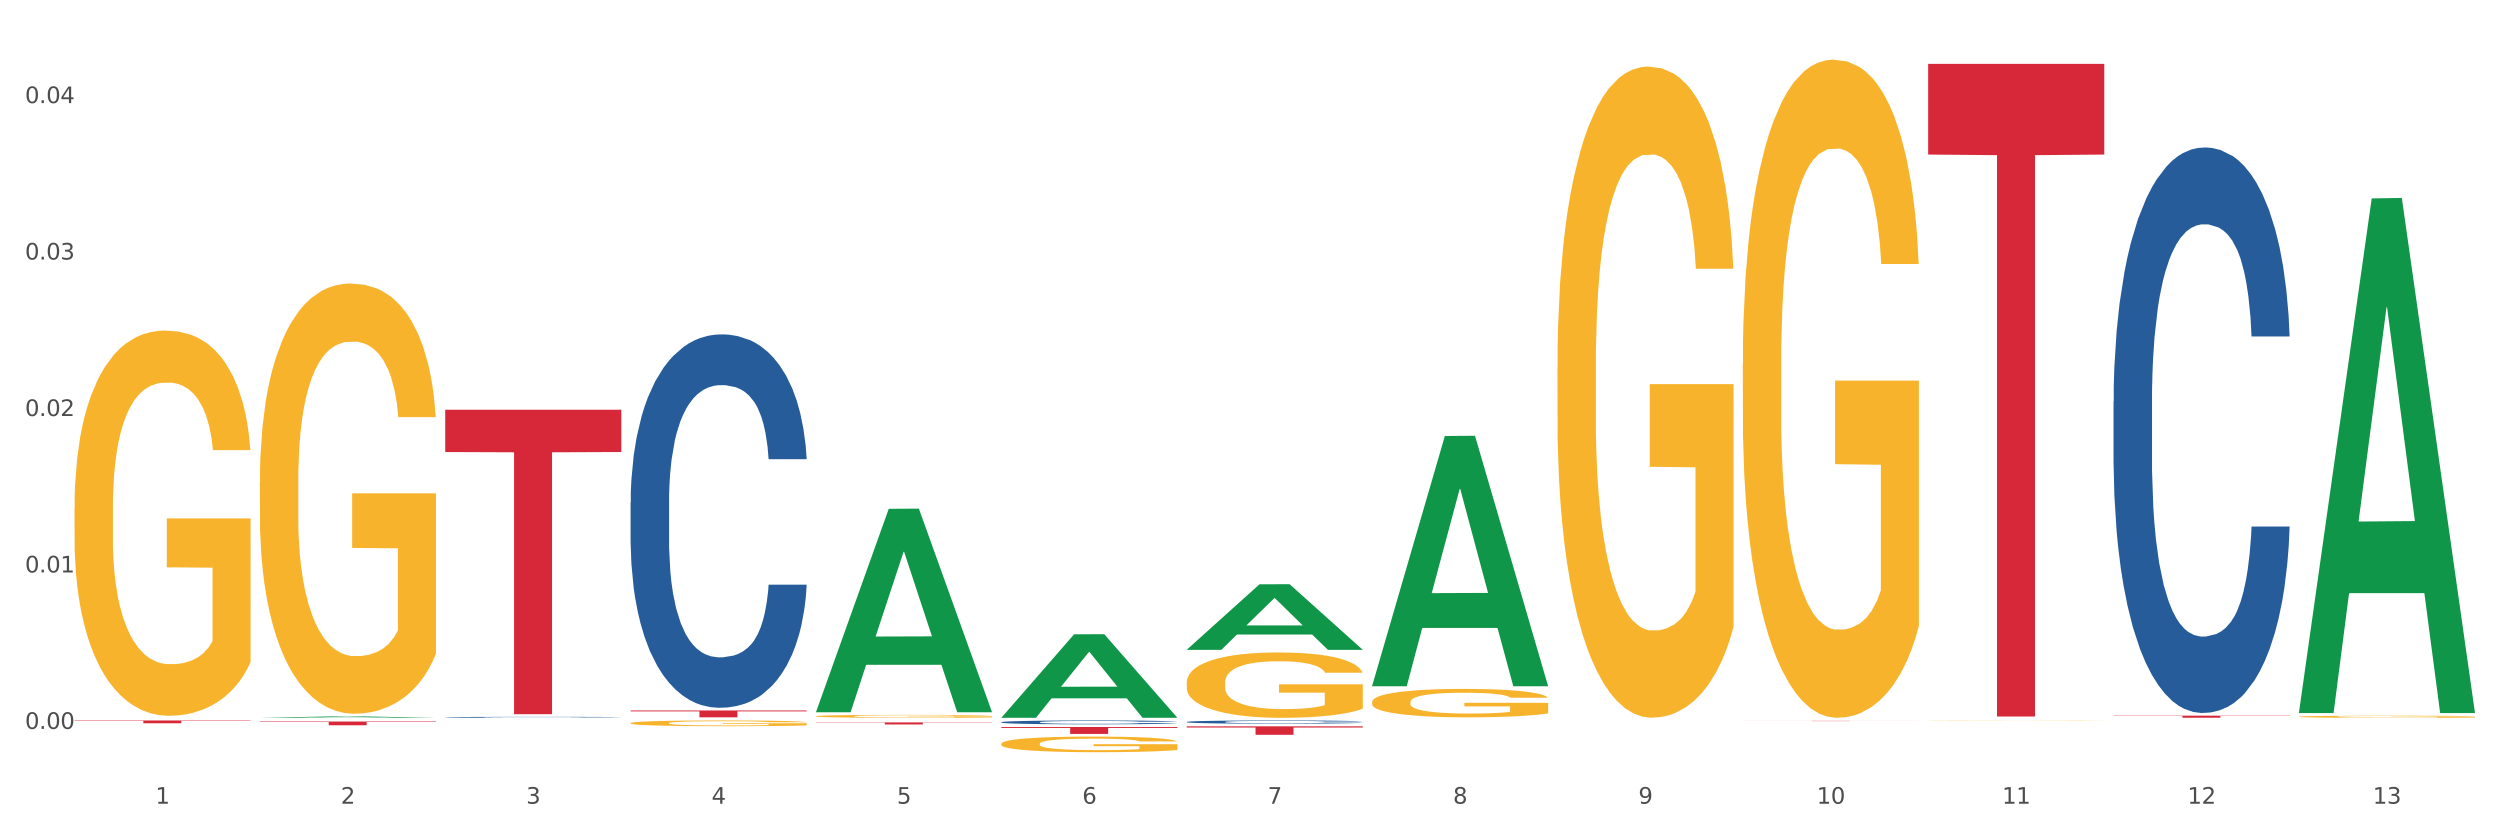 <?xml version="1.0" encoding="utf-8" standalone="no"?>
<!DOCTYPE svg PUBLIC "-//W3C//DTD SVG 1.1//EN"
  "http://www.w3.org/Graphics/SVG/1.1/DTD/svg11.dtd">
<svg xmlns:xlink="http://www.w3.org/1999/xlink" width="1080pt" height="360pt" viewBox="0 0 1080 360" xmlns="http://www.w3.org/2000/svg" version="1.1">
 <rect x="0" y="0" width="1080" height="360" fill="#333333" stroke="none"/>
 <defs>
  <style type="text/css">*{stroke-linejoin: round; stroke-linecap: butt}</style>
 </defs>
 <g id="figure_1">
  <g id="patch_1">
   <path d="M 0 360 
L 1080 360 
L 1080 0 
L 0 0 
z
" style="fill: #ffffff; stroke: #ffffff; stroke-linejoin: miter"/>
  </g>
  <g id="axes_1">
   <g id="matplotlib.axis_1">
    <g id="xtick_1">
     <g id="text_1">
      <!-- 1 -->
      <g style="fill: #4d4d4d" transform="translate(67.159 347.204) scale(0.096 -0.096)">
       <defs>
        <path id="DejaVuSans-31" d="M 794 531 
L 1825 531 
L 1825 4091 
L 703 3866 
L 703 4441 
L 1819 4666 
L 2450 4666 
L 2450 531 
L 3481 531 
L 3481 0 
L 794 0 
L 794 531 
z
" transform="scale(0.016)"/>
       </defs>
       <use xlink:href="#DejaVuSans-31"/>
      </g>
     </g>
    </g>
    <g id="xtick_2">
     <g id="text_2">
      <!-- 2 -->
      <g style="fill: #4d4d4d" transform="translate(147.238 347.204) scale(0.096 -0.096)">
       <defs>
        <path id="DejaVuSans-32" d="M 1228 531 
L 3431 531 
L 3431 0 
L 469 0 
L 469 531 
Q 828 903 1448 1529 
Q 2069 2156 2228 2338 
Q 2531 2678 2651 2914 
Q 2772 3150 2772 3378 
Q 2772 3750 2511 3984 
Q 2250 4219 1831 4219 
Q 1534 4219 1204 4116 
Q 875 4013 500 3803 
L 500 4441 
Q 881 4594 1212 4672 
Q 1544 4750 1819 4750 
Q 2544 4750 2975 4387 
Q 3406 4025 3406 3419 
Q 3406 3131 3298 2873 
Q 3191 2616 2906 2266 
Q 2828 2175 2409 1742 
Q 1991 1309 1228 531 
z
" transform="scale(0.016)"/>
       </defs>
       <use xlink:href="#DejaVuSans-32"/>
      </g>
     </g>
    </g>
    <g id="xtick_3">
     <g id="text_3">
      <!-- 3 -->
      <g style="fill: #4d4d4d" transform="translate(227.317 347.204) scale(0.096 -0.096)">
       <defs>
        <path id="DejaVuSans-33" d="M 2597 2516 
Q 3050 2419 3304 2112 
Q 3559 1806 3559 1356 
Q 3559 666 3084 287 
Q 2609 -91 1734 -91 
Q 1441 -91 1130 -33 
Q 819 25 488 141 
L 488 750 
Q 750 597 1062 519 
Q 1375 441 1716 441 
Q 2309 441 2620 675 
Q 2931 909 2931 1356 
Q 2931 1769 2642 2001 
Q 2353 2234 1838 2234 
L 1294 2234 
L 1294 2753 
L 1863 2753 
Q 2328 2753 2575 2939 
Q 2822 3125 2822 3475 
Q 2822 3834 2567 4026 
Q 2313 4219 1838 4219 
Q 1578 4219 1281 4162 
Q 984 4106 628 3988 
L 628 4550 
Q 988 4650 1302 4700 
Q 1616 4750 1894 4750 
Q 2613 4750 3031 4423 
Q 3450 4097 3450 3541 
Q 3450 3153 3228 2886 
Q 3006 2619 2597 2516 
z
" transform="scale(0.016)"/>
       </defs>
       <use xlink:href="#DejaVuSans-33"/>
      </g>
     </g>
    </g>
    <g id="xtick_4">
     <g id="text_4">
      <!-- 4 -->
      <g style="fill: #4d4d4d" transform="translate(307.396 347.204) scale(0.096 -0.096)">
       <defs>
        <path id="DejaVuSans-34" d="M 2419 4116 
L 825 1625 
L 2419 1625 
L 2419 4116 
z
M 2253 4666 
L 3047 4666 
L 3047 1625 
L 3713 1625 
L 3713 1100 
L 3047 1100 
L 3047 0 
L 2419 0 
L 2419 1100 
L 313 1100 
L 313 1709 
L 2253 4666 
z
" transform="scale(0.016)"/>
       </defs>
       <use xlink:href="#DejaVuSans-34"/>
      </g>
     </g>
    </g>
    <g id="xtick_5">
     <g id="text_5">
      <!-- 5 -->
      <g style="fill: #4d4d4d" transform="translate(387.475 347.204) scale(0.096 -0.096)">
       <defs>
        <path id="DejaVuSans-35" d="M 691 4666 
L 3169 4666 
L 3169 4134 
L 1269 4134 
L 1269 2991 
Q 1406 3038 1543 3061 
Q 1681 3084 1819 3084 
Q 2600 3084 3056 2656 
Q 3513 2228 3513 1497 
Q 3513 744 3044 326 
Q 2575 -91 1722 -91 
Q 1428 -91 1123 -41 
Q 819 9 494 109 
L 494 744 
Q 775 591 1075 516 
Q 1375 441 1709 441 
Q 2250 441 2565 725 
Q 2881 1009 2881 1497 
Q 2881 1984 2565 2268 
Q 2250 2553 1709 2553 
Q 1456 2553 1204 2497 
Q 953 2441 691 2322 
L 691 4666 
z
" transform="scale(0.016)"/>
       </defs>
       <use xlink:href="#DejaVuSans-35"/>
      </g>
     </g>
    </g>
    <g id="xtick_6">
     <g id="text_6">
      <!-- 6 -->
      <g style="fill: #4d4d4d" transform="translate(467.554 347.204) scale(0.096 -0.096)">
       <defs>
        <path id="DejaVuSans-36" d="M 2113 2584 
Q 1688 2584 1439 2293 
Q 1191 2003 1191 1497 
Q 1191 994 1439 701 
Q 1688 409 2113 409 
Q 2538 409 2786 701 
Q 3034 994 3034 1497 
Q 3034 2003 2786 2293 
Q 2538 2584 2113 2584 
z
M 3366 4563 
L 3366 3988 
Q 3128 4100 2886 4159 
Q 2644 4219 2406 4219 
Q 1781 4219 1451 3797 
Q 1122 3375 1075 2522 
Q 1259 2794 1537 2939 
Q 1816 3084 2150 3084 
Q 2853 3084 3261 2657 
Q 3669 2231 3669 1497 
Q 3669 778 3244 343 
Q 2819 -91 2113 -91 
Q 1303 -91 875 529 
Q 447 1150 447 2328 
Q 447 3434 972 4092 
Q 1497 4750 2381 4750 
Q 2619 4750 2861 4703 
Q 3103 4656 3366 4563 
z
" transform="scale(0.016)"/>
       </defs>
       <use xlink:href="#DejaVuSans-36"/>
      </g>
     </g>
    </g>
    <g id="xtick_7">
     <g id="text_7">
      <!-- 7 -->
      <g style="fill: #4d4d4d" transform="translate(547.634 347.204) scale(0.096 -0.096)">
       <defs>
        <path id="DejaVuSans-37" d="M 525 4666 
L 3525 4666 
L 3525 4397 
L 1831 0 
L 1172 0 
L 2766 4134 
L 525 4134 
L 525 4666 
z
" transform="scale(0.016)"/>
       </defs>
       <use xlink:href="#DejaVuSans-37"/>
      </g>
     </g>
    </g>
    <g id="xtick_8">
     <g id="text_8">
      <!-- 8 -->
      <g style="fill: #4d4d4d" transform="translate(627.713 347.204) scale(0.096 -0.096)">
       <defs>
        <path id="DejaVuSans-38" d="M 2034 2216 
Q 1584 2216 1326 1975 
Q 1069 1734 1069 1313 
Q 1069 891 1326 650 
Q 1584 409 2034 409 
Q 2484 409 2743 651 
Q 3003 894 3003 1313 
Q 3003 1734 2745 1975 
Q 2488 2216 2034 2216 
z
M 1403 2484 
Q 997 2584 770 2862 
Q 544 3141 544 3541 
Q 544 4100 942 4425 
Q 1341 4750 2034 4750 
Q 2731 4750 3128 4425 
Q 3525 4100 3525 3541 
Q 3525 3141 3298 2862 
Q 3072 2584 2669 2484 
Q 3125 2378 3379 2068 
Q 3634 1759 3634 1313 
Q 3634 634 3220 271 
Q 2806 -91 2034 -91 
Q 1263 -91 848 271 
Q 434 634 434 1313 
Q 434 1759 690 2068 
Q 947 2378 1403 2484 
z
M 1172 3481 
Q 1172 3119 1398 2916 
Q 1625 2713 2034 2713 
Q 2441 2713 2670 2916 
Q 2900 3119 2900 3481 
Q 2900 3844 2670 4047 
Q 2441 4250 2034 4250 
Q 1625 4250 1398 4047 
Q 1172 3844 1172 3481 
z
" transform="scale(0.016)"/>
       </defs>
       <use xlink:href="#DejaVuSans-38"/>
      </g>
     </g>
    </g>
    <g id="xtick_9">
     <g id="text_9">
      <!-- 9 -->
      <g style="fill: #4d4d4d" transform="translate(707.792 347.204) scale(0.096 -0.096)">
       <defs>
        <path id="DejaVuSans-39" d="M 703 97 
L 703 672 
Q 941 559 1184 500 
Q 1428 441 1663 441 
Q 2288 441 2617 861 
Q 2947 1281 2994 2138 
Q 2813 1869 2534 1725 
Q 2256 1581 1919 1581 
Q 1219 1581 811 2004 
Q 403 2428 403 3163 
Q 403 3881 828 4315 
Q 1253 4750 1959 4750 
Q 2769 4750 3195 4129 
Q 3622 3509 3622 2328 
Q 3622 1225 3098 567 
Q 2575 -91 1691 -91 
Q 1453 -91 1209 -44 
Q 966 3 703 97 
z
M 1959 2075 
Q 2384 2075 2632 2365 
Q 2881 2656 2881 3163 
Q 2881 3666 2632 3958 
Q 2384 4250 1959 4250 
Q 1534 4250 1286 3958 
Q 1038 3666 1038 3163 
Q 1038 2656 1286 2365 
Q 1534 2075 1959 2075 
z
" transform="scale(0.016)"/>
       </defs>
       <use xlink:href="#DejaVuSans-39"/>
      </g>
     </g>
    </g>
    <g id="xtick_10">
     <g id="text_10">
      <!-- 10 -->
      <g style="fill: #4d4d4d" transform="translate(784.817 347.204) scale(0.096 -0.096)">
       <defs>
        <path id="DejaVuSans-30" d="M 2034 4250 
Q 1547 4250 1301 3770 
Q 1056 3291 1056 2328 
Q 1056 1369 1301 889 
Q 1547 409 2034 409 
Q 2525 409 2770 889 
Q 3016 1369 3016 2328 
Q 3016 3291 2770 3770 
Q 2525 4250 2034 4250 
z
M 2034 4750 
Q 2819 4750 3233 4129 
Q 3647 3509 3647 2328 
Q 3647 1150 3233 529 
Q 2819 -91 2034 -91 
Q 1250 -91 836 529 
Q 422 1150 422 2328 
Q 422 3509 836 4129 
Q 1250 4750 2034 4750 
z
" transform="scale(0.016)"/>
       </defs>
       <use xlink:href="#DejaVuSans-31"/>
       <use xlink:href="#DejaVuSans-30" transform="translate(63.623 0)"/>
      </g>
     </g>
    </g>
    <g id="xtick_11">
     <g id="text_11">
      <!-- 11 -->
      <g style="fill: #4d4d4d" transform="translate(864.896 347.204) scale(0.096 -0.096)">
       <use xlink:href="#DejaVuSans-31"/>
       <use xlink:href="#DejaVuSans-31" transform="translate(63.623 0)"/>
      </g>
     </g>
    </g>
    <g id="xtick_12">
     <g id="text_12">
      <!-- 12 -->
      <g style="fill: #4d4d4d" transform="translate(944.975 347.204) scale(0.096 -0.096)">
       <use xlink:href="#DejaVuSans-31"/>
       <use xlink:href="#DejaVuSans-32" transform="translate(63.623 0)"/>
      </g>
     </g>
    </g>
    <g id="xtick_13">
     <g id="text_13">
      <!-- 13 -->
      <g style="fill: #4d4d4d" transform="translate(1025.054 347.204) scale(0.096 -0.096)">
       <use xlink:href="#DejaVuSans-31"/>
       <use xlink:href="#DejaVuSans-33" transform="translate(63.623 0)"/>
      </g>
     </g>
    </g>
    <g id="xtick_14"/>
    <g id="xtick_15"/>
    <g id="xtick_16"/>
    <g id="xtick_17"/>
    <g id="xtick_18"/>
    <g id="xtick_19"/>
    <g id="xtick_20"/>
    <g id="xtick_21"/>
    <g id="xtick_22"/>
    <g id="xtick_23"/>
    <g id="xtick_24"/>
    <g id="xtick_25"/>
   </g>
   <g id="matplotlib.axis_2">
    <g id="ytick_1">
     <g id="text_14">
      <!-- 0.00 -->
      <g style="fill: #4d4d4d" transform="translate(10.8 314.887) scale(0.096 -0.096)">
       <defs>
        <path id="DejaVuSans-2e" d="M 684 794 
L 1344 794 
L 1344 0 
L 684 0 
L 684 794 
z
" transform="scale(0.016)"/>
       </defs>
       <use xlink:href="#DejaVuSans-30"/>
       <use xlink:href="#DejaVuSans-2e" transform="translate(63.623 0)"/>
       <use xlink:href="#DejaVuSans-30" transform="translate(95.41 0)"/>
       <use xlink:href="#DejaVuSans-30" transform="translate(159.033 0)"/>
      </g>
     </g>
    </g>
    <g id="ytick_2">
     <g id="text_15">
      <!-- 0.01 -->
      <g style="fill: #4d4d4d" transform="translate(10.8 247.3) scale(0.096 -0.096)">
       <use xlink:href="#DejaVuSans-30"/>
       <use xlink:href="#DejaVuSans-2e" transform="translate(63.623 0)"/>
       <use xlink:href="#DejaVuSans-30" transform="translate(95.41 0)"/>
       <use xlink:href="#DejaVuSans-31" transform="translate(159.033 0)"/>
      </g>
     </g>
    </g>
    <g id="ytick_3">
     <g id="text_16">
      <!-- 0.02 -->
      <g style="fill: #4d4d4d" transform="translate(10.8 179.714) scale(0.096 -0.096)">
       <use xlink:href="#DejaVuSans-30"/>
       <use xlink:href="#DejaVuSans-2e" transform="translate(63.623 0)"/>
       <use xlink:href="#DejaVuSans-30" transform="translate(95.41 0)"/>
       <use xlink:href="#DejaVuSans-32" transform="translate(159.033 0)"/>
      </g>
     </g>
    </g>
    <g id="ytick_4">
     <g id="text_17">
      <!-- 0.03 -->
      <g style="fill: #4d4d4d" transform="translate(10.8 112.127) scale(0.096 -0.096)">
       <use xlink:href="#DejaVuSans-30"/>
       <use xlink:href="#DejaVuSans-2e" transform="translate(63.623 0)"/>
       <use xlink:href="#DejaVuSans-30" transform="translate(95.41 0)"/>
       <use xlink:href="#DejaVuSans-33" transform="translate(159.033 0)"/>
      </g>
     </g>
    </g>
    <g id="ytick_5">
     <g id="text_18">
      <!-- 0.04 -->
      <g style="fill: #4d4d4d" transform="translate(10.8 44.54) scale(0.096 -0.096)">
       <use xlink:href="#DejaVuSans-30"/>
       <use xlink:href="#DejaVuSans-2e" transform="translate(63.623 0)"/>
       <use xlink:href="#DejaVuSans-30" transform="translate(95.41 0)"/>
       <use xlink:href="#DejaVuSans-34" transform="translate(159.033 0)"/>
      </g>
     </g>
    </g>
    <g id="ytick_6"/>
    <g id="ytick_7"/>
    <g id="ytick_8"/>
    <g id="ytick_9"/>
   </g>
   <g id="PolyCollection_1">
    <path d="M 112.254 310.097 
L 112.333 310.097 
L 143.704 309.478 
L 156.723 309.478 
L 188.329 310.098 
L 173.271 310.098 
L 166.448 309.954 
L 134.057 309.954 
L 133.822 309.956 
L 127.234 310.098 
L 112.254 310.098 
L 112.254 310.097 
L 138.135 309.868 
L 162.37 309.867 
L 150.37 309.61 
L 150.213 309.609 
L 150.056 309.611 
L 138.057 309.867 
L 138.135 309.868 
L 112.254 310.097 
z
" clip-path="url(#p70e878d180)" style="fill: #109648"/>
    <path d="M 432.571 311.99 
L 432.661 311.988 
L 432.661 311.946 
L 432.93 311.888 
L 433.92 311.781 
L 435.179 311.7 
L 437.337 311.606 
L 438.506 311.566 
L 440.034 311.522 
L 443.182 311.45 
L 446.779 311.39 
L 449.297 311.356 
L 451.185 311.335 
L 455.411 311.297 
L 457.839 311.28 
L 460.357 311.266 
L 462.515 311.257 
L 466.112 311.246 
L 468.99 311.242 
L 472.317 311.24 
L 475.105 311.242 
L 478.791 311.248 
L 484.187 311.266 
L 486.255 311.277 
L 489.043 311.295 
L 491.92 311.319 
L 494.258 311.344 
L 496.956 311.379 
L 499.744 311.425 
L 502.441 311.482 
L 504.33 311.536 
L 505.858 311.592 
L 507.207 311.661 
L 508.196 311.735 
L 508.646 311.798 
L 492.19 311.798 
L 491.74 311.742 
L 490.841 311.681 
L 489.942 311.639 
L 488.953 311.606 
L 487.424 311.568 
L 486.075 311.543 
L 483.827 311.514 
L 481.759 311.496 
L 480.05 311.486 
L 477.982 311.476 
L 473.576 311.467 
L 470.429 311.467 
L 468.45 311.47 
L 466.022 311.478 
L 463.954 311.489 
L 461.526 311.507 
L 459.638 311.527 
L 457.749 311.553 
L 456.67 311.571 
L 455.052 311.604 
L 453.973 311.632 
L 452.534 311.679 
L 451.724 311.713 
L 450.286 311.799 
L 449.656 311.863 
L 449.386 311.908 
L 449.207 311.956 
L 449.207 312.194 
L 449.746 312.301 
L 450.196 312.347 
L 450.915 312.398 
L 452.264 312.465 
L 454.242 312.531 
L 456.311 312.578 
L 458.019 312.607 
L 459.638 312.628 
L 461.256 312.645 
L 463.235 312.66 
L 464.853 312.67 
L 467.281 312.679 
L 470.159 312.683 
L 472.407 312.683 
L 476.993 312.676 
L 479.061 312.668 
L 481.039 312.657 
L 483.198 312.641 
L 484.906 312.622 
L 485.895 312.609 
L 487.514 312.58 
L 488.773 312.549 
L 489.852 312.514 
L 490.571 312.484 
L 491.381 312.438 
L 492.01 312.386 
L 492.19 312.359 
L 508.646 312.359 
L 508.286 312.414 
L 507.657 312.467 
L 506.398 312.539 
L 505.409 312.58 
L 503.88 312.63 
L 502.261 312.673 
L 500.013 312.72 
L 497.945 312.755 
L 495.787 312.785 
L 493.449 312.813 
L 489.222 312.851 
L 487.694 312.862 
L 484.457 312.88 
L 481.939 312.891 
L 478.252 312.901 
L 474.475 312.907 
L 470.518 312.909 
L 467.011 312.906 
L 463.145 312.897 
L 460.717 312.887 
L 458.019 312.874 
L 454.872 312.852 
L 451.904 312.827 
L 449.117 312.796 
L 446.509 312.761 
L 444.081 312.721 
L 440.934 312.656 
L 438.596 312.592 
L 436.887 312.532 
L 435.718 312.482 
L 434.549 312.418 
L 433.92 312.374 
L 432.93 312.267 
L 432.571 312.168 
L 432.571 311.99 
z
" clip-path="url(#p70e878d180)" style="fill: #255c99"/>
    <path d="M 512.65 311.868 
L 512.74 311.867 
L 512.74 311.831 
L 513.01 311.783 
L 513.999 311.693 
L 515.258 311.626 
L 517.416 311.547 
L 518.585 311.513 
L 520.114 311.476 
L 523.261 311.416 
L 526.858 311.365 
L 529.376 311.337 
L 531.264 311.319 
L 535.49 311.287 
L 537.918 311.273 
L 540.436 311.262 
L 542.594 311.254 
L 546.191 311.245 
L 549.069 311.241 
L 552.396 311.24 
L 555.184 311.241 
L 558.871 311.247 
L 564.266 311.262 
L 566.334 311.271 
L 569.122 311.286 
L 571.999 311.307 
L 574.337 311.327 
L 577.035 311.356 
L 579.823 311.395 
L 582.52 311.443 
L 584.409 311.488 
L 585.937 311.535 
L 587.286 311.593 
L 588.275 311.655 
L 588.725 311.707 
L 572.269 311.707 
L 571.819 311.66 
L 570.92 311.609 
L 570.021 311.575 
L 569.032 311.547 
L 567.503 311.515 
L 566.154 311.494 
L 563.906 311.47 
L 561.838 311.455 
L 560.129 311.446 
L 558.061 311.438 
L 553.655 311.43 
L 550.508 311.43 
L 548.529 311.433 
L 546.101 311.439 
L 544.033 311.448 
L 541.605 311.464 
L 539.717 311.48 
L 537.828 311.502 
L 536.749 311.517 
L 535.131 311.545 
L 534.052 311.568 
L 532.613 311.608 
L 531.804 311.636 
L 530.365 311.709 
L 529.735 311.762 
L 529.466 311.799 
L 529.286 311.84 
L 529.286 312.039 
L 529.825 312.129 
L 530.275 312.167 
L 530.994 312.21 
L 532.343 312.267 
L 534.321 312.322 
L 536.39 312.361 
L 538.098 312.385 
L 539.717 312.403 
L 541.335 312.417 
L 543.314 312.43 
L 544.932 312.438 
L 547.36 312.445 
L 550.238 312.449 
L 552.486 312.449 
L 557.072 312.443 
L 559.14 312.436 
L 561.119 312.428 
L 563.277 312.413 
L 564.985 312.398 
L 565.974 312.387 
L 567.593 312.362 
L 568.852 312.337 
L 569.931 312.308 
L 570.65 312.282 
L 571.46 312.244 
L 572.089 312.2 
L 572.269 312.177 
L 588.725 312.177 
L 588.365 312.223 
L 587.736 312.268 
L 586.477 312.328 
L 585.488 312.362 
L 583.959 312.405 
L 582.341 312.44 
L 580.092 312.48 
L 578.024 312.509 
L 575.866 312.535 
L 573.528 312.558 
L 569.302 312.59 
L 567.773 312.599 
L 564.536 312.614 
L 562.018 312.623 
L 558.331 312.632 
L 554.554 312.637 
L 550.598 312.638 
L 547.091 312.636 
L 543.224 312.628 
L 540.796 312.62 
L 538.098 312.609 
L 534.951 312.591 
L 531.983 312.569 
L 529.196 312.544 
L 526.588 312.514 
L 524.16 312.481 
L 521.013 312.426 
L 518.675 312.373 
L 516.966 312.323 
L 515.797 312.281 
L 514.628 312.227 
L 513.999 312.19 
L 513.01 312.101 
L 512.65 312.018 
L 512.65 311.868 
z
" clip-path="url(#p70e878d180)" style="fill: #255c99"/>
    <path d="M 913.046 173.474 
L 913.136 173.251 
L 913.136 167.004 
L 913.405 158.525 
L 914.395 142.906 
L 915.653 131.081 
L 917.812 117.247 
L 918.981 111.446 
L 920.509 104.975 
L 923.657 94.488 
L 927.254 85.563 
L 929.771 80.655 
L 931.66 77.531 
L 935.886 71.953 
L 938.314 69.498 
L 940.832 67.49 
L 942.99 66.152 
L 946.587 64.59 
L 949.465 63.92 
L 952.792 63.697 
L 955.579 63.92 
L 959.266 64.813 
L 964.662 67.49 
L 966.73 69.052 
L 969.518 71.73 
L 972.395 75.3 
L 974.733 78.87 
L 977.431 84.001 
L 980.218 90.695 
L 982.916 99.174 
L 984.805 106.983 
L 986.333 115.239 
L 987.682 125.28 
L 988.671 136.213 
L 989.121 145.361 
L 972.665 145.361 
L 972.215 137.105 
L 971.316 128.18 
L 970.417 122.156 
L 969.428 117.247 
L 967.899 111.669 
L 966.55 108.099 
L 964.302 103.86 
L 962.234 101.182 
L 960.525 99.62 
L 958.457 98.281 
L 954.051 96.943 
L 950.903 96.943 
L 948.925 97.389 
L 946.497 98.505 
L 944.429 100.066 
L 942.001 102.744 
L 940.113 105.645 
L 938.224 109.438 
L 937.145 112.115 
L 935.527 117.024 
L 934.447 121.04 
L 933.009 127.957 
L 932.199 132.866 
L 930.761 145.584 
L 930.131 154.955 
L 929.861 161.426 
L 929.681 168.566 
L 929.681 203.373 
L 930.221 218.992 
L 930.671 225.686 
L 931.39 233.272 
L 932.739 243.089 
L 934.717 252.684 
L 936.785 259.601 
L 938.494 263.84 
L 940.113 266.964 
L 941.731 269.418 
L 943.71 271.649 
L 945.328 272.988 
L 947.756 274.327 
L 950.634 274.996 
L 952.882 274.996 
L 957.468 273.881 
L 959.536 272.765 
L 961.514 271.203 
L 963.673 268.749 
L 965.381 266.071 
L 966.37 264.063 
L 967.989 259.824 
L 969.248 255.361 
L 970.327 250.229 
L 971.046 245.767 
L 971.856 239.073 
L 972.485 231.487 
L 972.665 227.471 
L 989.121 227.471 
L 988.761 235.503 
L 988.132 243.312 
L 986.873 253.799 
L 985.884 259.824 
L 984.355 267.187 
L 982.736 273.434 
L 980.488 280.351 
L 978.42 285.483 
L 976.262 289.946 
L 973.924 293.962 
L 969.697 299.54 
L 968.169 301.102 
L 964.931 303.779 
L 962.414 305.341 
L 958.727 306.903 
L 954.95 307.795 
L 950.993 308.019 
L 947.486 307.572 
L 943.62 306.234 
L 941.192 304.895 
L 938.494 302.887 
L 935.347 299.763 
L 932.379 295.97 
L 929.592 291.507 
L 926.984 286.376 
L 924.556 280.574 
L 921.409 270.98 
L 919.071 261.609 
L 917.362 252.907 
L 916.193 245.544 
L 915.024 236.172 
L 914.395 229.702 
L 913.405 214.083 
L 913.046 199.58 
L 913.046 173.474 
z
" clip-path="url(#p70e878d180)" style="fill: #255c99"/>
    <path d="M 112.254 208.364 
L 112.344 208.194 
L 112.344 202.083 
L 112.524 196.822 
L 113.422 184.092 
L 114.769 173.568 
L 115.757 167.967 
L 116.745 163.385 
L 117.913 158.802 
L 119.35 154.049 
L 121.954 147.09 
L 123.571 143.526 
L 125.547 139.792 
L 129.14 134.36 
L 131.744 131.305 
L 134.439 128.759 
L 138.84 125.704 
L 141.714 124.346 
L 144.768 123.328 
L 148.45 122.649 
L 151.235 122.479 
L 157.342 122.988 
L 162.552 124.516 
L 165.067 125.704 
L 168.3 127.741 
L 170.007 129.099 
L 172.791 131.814 
L 175.665 135.379 
L 177.641 138.434 
L 180.605 144.205 
L 182.85 149.976 
L 184.916 157.104 
L 185.994 162.027 
L 186.802 166.609 
L 187.521 171.871 
L 188.24 180.188 
L 172.072 180.188 
L 171.444 174.247 
L 170.456 168.646 
L 169.019 163.215 
L 167.761 159.82 
L 165.606 155.577 
L 163.63 152.861 
L 161.564 150.824 
L 159.049 149.127 
L 157.073 148.278 
L 154.289 147.599 
L 148.81 147.769 
L 145.127 149.127 
L 142.612 150.824 
L 140.996 152.352 
L 139.559 154.049 
L 137.942 156.426 
L 136.056 159.99 
L 134.708 163.215 
L 133.361 167.288 
L 132.283 171.362 
L 131.295 176.114 
L 130.487 181.206 
L 129.858 186.468 
L 129.319 192.918 
L 128.87 203.611 
L 128.87 226.864 
L 129.05 232.126 
L 129.499 239.085 
L 130.038 244.347 
L 130.936 250.627 
L 131.744 254.87 
L 133.271 260.981 
L 134.978 266.073 
L 136.325 269.297 
L 137.672 272.013 
L 140.008 275.747 
L 142.612 278.802 
L 144.858 280.669 
L 147.912 282.367 
L 149.977 283.046 
L 151.774 283.385 
L 156.175 283.385 
L 159.318 282.876 
L 162.821 281.688 
L 165.516 280.16 
L 167.761 278.293 
L 170.276 275.238 
L 171.893 272.353 
L 171.893 236.879 
L 152.133 236.709 
L 152.133 213.116 
L 188.329 213.116 
L 188.329 282.367 
L 186.802 285.931 
L 185.096 289.156 
L 183.3 292.042 
L 180.605 295.606 
L 177.372 299.001 
L 174.497 301.377 
L 171.444 303.414 
L 167.851 305.281 
L 163.181 306.978 
L 160.306 307.657 
L 156.714 308.166 
L 152.492 308.336 
L 148.81 307.996 
L 145.217 307.148 
L 141.445 305.62 
L 137.762 303.414 
L 134.978 301.207 
L 132.194 298.491 
L 129.23 294.927 
L 126.894 291.532 
L 125.098 288.477 
L 123.122 284.573 
L 120.966 279.481 
L 119.35 274.899 
L 117.913 270.146 
L 116.386 264.036 
L 115.308 258.774 
L 114.23 252.154 
L 113.601 247.232 
L 112.883 239.594 
L 112.344 228.901 
L 112.254 208.364 
z
" clip-path="url(#p70e878d180)" style="fill: #f7b32b"/>
    <path d="M 913.046 309.161 
L 989.121 309.161 
L 989.121 309.286 
L 959.196 309.287 
L 959.196 310.062 
L 942.791 310.062 
L 942.791 309.287 
L 913.046 309.286 
L 913.046 309.161 
L 913.046 309.161 
z
" clip-path="url(#p70e878d180)" style="fill: #d62839"/>
    <path d="M 832.967 27.583 
L 909.042 27.583 
L 909.042 66.766 
L 879.116 67.031 
L 879.116 309.546 
L 862.712 309.546 
L 862.712 67.031 
L 832.967 66.766 
L 832.967 27.848 
L 832.967 27.583 
z
" clip-path="url(#p70e878d180)" style="fill: #d62839"/>
    <path d="M 752.887 311.409 
L 828.963 311.409 
L 828.963 311.424 
L 799.037 311.424 
L 799.037 311.517 
L 782.632 311.517 
L 782.632 311.424 
L 752.887 311.424 
L 752.887 311.409 
L 752.887 311.409 
z
" clip-path="url(#p70e878d180)" style="fill: #d62839"/>
    <path d="M 512.65 313.78 
L 588.725 313.78 
L 588.725 314.287 
L 558.8 314.29 
L 558.8 317.427 
L 542.395 317.427 
L 542.395 314.29 
L 512.65 314.287 
L 512.65 313.784 
L 512.65 313.78 
z
" clip-path="url(#p70e878d180)" style="fill: #d62839"/>
    <path d="M 432.571 314.051 
L 508.646 314.051 
L 508.646 314.469 
L 478.721 314.472 
L 478.721 317.061 
L 462.316 317.061 
L 462.316 314.472 
L 432.571 314.469 
L 432.571 314.054 
L 432.571 314.051 
z
" clip-path="url(#p70e878d180)" style="fill: #d62839"/>
    <path d="M 352.492 312.075 
L 428.567 312.075 
L 428.567 312.2 
L 398.641 312.201 
L 398.641 312.98 
L 382.237 312.98 
L 382.237 312.201 
L 352.492 312.2 
L 352.492 312.075 
L 352.492 312.075 
z
" clip-path="url(#p70e878d180)" style="fill: #d62839"/>
    <path d="M 272.412 306.909 
L 348.488 306.909 
L 348.488 307.323 
L 318.562 307.326 
L 318.562 309.886 
L 302.157 309.886 
L 302.157 307.326 
L 272.412 307.323 
L 272.412 306.912 
L 272.412 306.909 
z
" clip-path="url(#p70e878d180)" style="fill: #d62839"/>
    <path d="M 192.333 176.993 
L 268.408 176.993 
L 268.408 195.273 
L 238.483 195.397 
L 238.483 308.538 
L 222.078 308.538 
L 222.078 195.397 
L 192.333 195.273 
L 192.333 177.117 
L 192.333 176.993 
z
" clip-path="url(#p70e878d180)" style="fill: #d62839"/>
    <path d="M 112.254 311.691 
L 188.329 311.691 
L 188.329 311.915 
L 158.404 311.917 
L 158.404 313.304 
L 141.999 313.304 
L 141.999 311.917 
L 112.254 311.915 
L 112.254 311.692 
L 112.254 311.691 
z
" clip-path="url(#p70e878d180)" style="fill: #d62839"/>
    <path d="M 32.175 311.24 
L 108.25 311.24 
L 108.25 311.407 
L 78.325 311.408 
L 78.325 312.439 
L 61.92 312.439 
L 61.92 311.408 
L 32.175 311.407 
L 32.175 311.241 
L 32.175 311.24 
z
" clip-path="url(#p70e878d180)" style="fill: #d62839"/>
    <path d="M 993.125 309.612 
L 993.215 309.611 
L 993.215 309.582 
L 993.394 309.556 
L 994.292 309.494 
L 995.64 309.443 
L 996.628 309.416 
L 997.616 309.394 
L 998.783 309.371 
L 1000.22 309.348 
L 1002.825 309.314 
L 1004.442 309.297 
L 1006.418 309.279 
L 1010.01 309.253 
L 1012.615 309.238 
L 1015.31 309.225 
L 1019.711 309.211 
L 1022.585 309.204 
L 1025.639 309.199 
L 1029.321 309.196 
L 1032.105 309.195 
L 1038.213 309.197 
L 1043.422 309.205 
L 1045.937 309.211 
L 1049.171 309.22 
L 1050.877 309.227 
L 1053.662 309.24 
L 1056.536 309.258 
L 1058.512 309.272 
L 1061.476 309.3 
L 1063.721 309.329 
L 1065.787 309.363 
L 1066.865 309.387 
L 1067.673 309.409 
L 1068.392 309.435 
L 1069.11 309.475 
L 1052.943 309.475 
L 1052.314 309.446 
L 1051.326 309.419 
L 1049.889 309.393 
L 1048.632 309.376 
L 1046.476 309.356 
L 1044.5 309.343 
L 1042.434 309.333 
L 1039.92 309.324 
L 1037.944 309.32 
L 1035.159 309.317 
L 1029.68 309.318 
L 1025.998 309.324 
L 1023.483 309.333 
L 1021.866 309.34 
L 1020.429 309.348 
L 1018.813 309.36 
L 1016.926 309.377 
L 1015.579 309.393 
L 1014.232 309.413 
L 1013.154 309.432 
L 1012.166 309.456 
L 1011.358 309.48 
L 1010.729 309.506 
L 1010.19 309.537 
L 1009.741 309.589 
L 1009.741 309.702 
L 1009.921 309.728 
L 1010.37 309.762 
L 1010.909 309.787 
L 1011.807 309.818 
L 1012.615 309.838 
L 1014.142 309.868 
L 1015.849 309.893 
L 1017.196 309.908 
L 1018.543 309.922 
L 1020.878 309.94 
L 1023.483 309.955 
L 1025.728 309.964 
L 1028.782 309.972 
L 1030.848 309.975 
L 1032.644 309.977 
L 1037.045 309.977 
L 1040.189 309.974 
L 1043.692 309.969 
L 1046.386 309.961 
L 1048.632 309.952 
L 1051.147 309.937 
L 1052.763 309.923 
L 1052.763 309.751 
L 1033.004 309.75 
L 1033.004 309.635 
L 1069.2 309.635 
L 1069.2 309.972 
L 1067.673 309.989 
L 1065.967 310.005 
L 1064.17 310.019 
L 1061.476 310.036 
L 1058.242 310.053 
L 1055.368 310.064 
L 1052.314 310.074 
L 1048.722 310.083 
L 1044.051 310.092 
L 1041.177 310.095 
L 1037.584 310.097 
L 1033.363 310.098 
L 1029.68 310.097 
L 1026.088 310.092 
L 1022.315 310.085 
L 1018.633 310.074 
L 1015.849 310.064 
L 1013.064 310.05 
L 1010.1 310.033 
L 1007.765 310.017 
L 1005.969 310.002 
L 1003.993 309.983 
L 1001.837 309.958 
L 1000.22 309.936 
L 998.783 309.913 
L 997.256 309.883 
L 996.179 309.857 
L 995.101 309.825 
L 994.472 309.801 
L 993.754 309.764 
L 993.215 309.712 
L 993.125 309.612 
z
" clip-path="url(#p70e878d180)" style="fill: #f7b32b"/>
    <path d="M 832.967 311.291 
L 833.056 311.291 
L 833.056 311.287 
L 833.236 311.284 
L 834.134 311.276 
L 835.481 311.27 
L 836.469 311.267 
L 837.457 311.264 
L 838.625 311.262 
L 840.062 311.259 
L 842.667 311.255 
L 844.283 311.253 
L 846.259 311.25 
L 849.852 311.247 
L 852.457 311.245 
L 855.151 311.244 
L 859.552 311.242 
L 862.427 311.241 
L 865.48 311.241 
L 869.163 311.24 
L 871.947 311.24 
L 878.055 311.24 
L 883.264 311.241 
L 885.779 311.242 
L 889.012 311.243 
L 890.719 311.244 
L 893.503 311.246 
L 896.377 311.248 
L 898.353 311.25 
L 901.317 311.253 
L 903.563 311.256 
L 905.629 311.261 
L 906.706 311.263 
L 907.515 311.266 
L 908.233 311.269 
L 908.952 311.274 
L 892.785 311.274 
L 892.156 311.271 
L 891.168 311.267 
L 889.731 311.264 
L 888.474 311.262 
L 886.318 311.26 
L 884.342 311.258 
L 882.276 311.257 
L 879.761 311.256 
L 877.785 311.255 
L 875.001 311.255 
L 869.522 311.255 
L 865.84 311.256 
L 863.325 311.257 
L 861.708 311.258 
L 860.271 311.259 
L 858.654 311.26 
L 856.768 311.262 
L 855.421 311.264 
L 854.074 311.267 
L 852.996 311.269 
L 852.008 311.272 
L 851.199 311.275 
L 850.571 311.278 
L 850.032 311.282 
L 849.583 311.288 
L 849.583 311.302 
L 849.762 311.305 
L 850.211 311.309 
L 850.75 311.312 
L 851.648 311.316 
L 852.457 311.318 
L 853.984 311.322 
L 855.69 311.325 
L 857.038 311.327 
L 858.385 311.328 
L 860.72 311.33 
L 863.325 311.332 
L 865.57 311.333 
L 868.624 311.334 
L 870.69 311.335 
L 872.486 311.335 
L 876.887 311.335 
L 880.031 311.335 
L 883.534 311.334 
L 886.228 311.333 
L 888.474 311.332 
L 890.988 311.33 
L 892.605 311.328 
L 892.605 311.308 
L 872.845 311.307 
L 872.845 311.294 
L 909.042 311.294 
L 909.042 311.334 
L 907.515 311.336 
L 905.808 311.338 
L 904.012 311.34 
L 901.317 311.342 
L 898.084 311.344 
L 895.21 311.346 
L 892.156 311.347 
L 888.563 311.348 
L 883.893 311.349 
L 881.019 311.349 
L 877.426 311.35 
L 873.205 311.35 
L 869.522 311.349 
L 865.929 311.349 
L 862.157 311.348 
L 858.475 311.347 
L 855.69 311.345 
L 852.906 311.344 
L 849.942 311.342 
L 847.607 311.34 
L 845.81 311.338 
L 843.834 311.336 
L 841.679 311.333 
L 840.062 311.33 
L 838.625 311.327 
L 837.098 311.324 
L 836.02 311.32 
L 834.942 311.317 
L 834.314 311.314 
L 833.595 311.309 
L 833.056 311.303 
L 832.967 311.291 
z
" clip-path="url(#p70e878d180)" style="fill: #f7b32b"/>
    <path d="M 752.887 157.153 
L 752.977 156.893 
L 752.977 147.545 
L 753.157 139.495 
L 754.055 120.02 
L 755.402 103.92 
L 756.39 95.351 
L 757.378 88.34 
L 758.546 81.329 
L 759.983 74.058 
L 762.588 63.412 
L 764.204 57.959 
L 766.18 52.246 
L 769.773 43.936 
L 772.378 39.262 
L 775.072 35.367 
L 779.473 30.693 
L 782.347 28.616 
L 785.401 27.058 
L 789.084 26.019 
L 791.868 25.759 
L 797.976 26.539 
L 803.185 28.876 
L 805.7 30.693 
L 808.933 33.809 
L 810.64 35.887 
L 813.424 40.041 
L 816.298 45.494 
L 818.274 50.168 
L 821.238 58.997 
L 823.484 67.826 
L 825.549 78.732 
L 826.627 86.263 
L 827.436 93.274 
L 828.154 101.323 
L 828.873 114.047 
L 812.706 114.047 
L 812.077 104.959 
L 811.089 96.39 
L 809.652 88.08 
L 808.394 82.887 
L 806.239 76.395 
L 804.263 72.24 
L 802.197 69.124 
L 799.682 66.528 
L 797.706 65.229 
L 794.922 64.191 
L 789.443 64.45 
L 785.76 66.528 
L 783.246 69.124 
L 781.629 71.461 
L 780.192 74.058 
L 778.575 77.694 
L 776.689 83.147 
L 775.342 88.08 
L 773.994 94.312 
L 772.917 100.544 
L 771.929 107.815 
L 771.12 115.605 
L 770.492 123.655 
L 769.953 133.523 
L 769.504 149.882 
L 769.504 185.457 
L 769.683 193.506 
L 770.132 204.153 
L 770.671 212.203 
L 771.569 221.81 
L 772.378 228.302 
L 773.905 237.65 
L 775.611 245.44 
L 776.958 250.374 
L 778.306 254.529 
L 780.641 260.242 
L 783.246 264.916 
L 785.491 267.772 
L 788.545 270.369 
L 790.611 271.407 
L 792.407 271.927 
L 796.808 271.927 
L 799.952 271.148 
L 803.454 269.33 
L 806.149 266.993 
L 808.394 264.137 
L 810.909 259.463 
L 812.526 255.048 
L 812.526 200.777 
L 792.766 200.517 
L 792.766 164.423 
L 828.963 164.423 
L 828.963 270.369 
L 827.436 275.822 
L 825.729 280.756 
L 823.933 285.17 
L 821.238 290.623 
L 818.005 295.816 
L 815.131 299.452 
L 812.077 302.568 
L 808.484 305.424 
L 803.814 308.021 
L 800.94 309.06 
L 797.347 309.839 
L 793.125 310.098 
L 789.443 309.579 
L 785.85 308.281 
L 782.078 305.944 
L 778.395 302.568 
L 775.611 299.192 
L 772.827 295.037 
L 769.863 289.584 
L 767.528 284.391 
L 765.731 279.717 
L 763.755 273.744 
L 761.6 265.954 
L 759.983 258.943 
L 758.546 251.672 
L 757.019 242.324 
L 755.941 234.275 
L 754.863 224.147 
L 754.235 216.617 
L 753.516 204.932 
L 752.977 188.573 
L 752.887 157.153 
z
" clip-path="url(#p70e878d180)" style="fill: #f7b32b"/>
    <path d="M 672.808 158.74 
L 672.898 158.483 
L 672.898 149.235 
L 673.078 141.271 
L 673.976 122.003 
L 675.323 106.074 
L 676.311 97.596 
L 677.299 90.66 
L 678.467 83.723 
L 679.904 76.53 
L 682.508 65.997 
L 684.125 60.602 
L 686.101 54.95 
L 689.694 46.729 
L 692.299 42.104 
L 694.993 38.251 
L 699.394 33.627 
L 702.268 31.571 
L 705.322 30.03 
L 709.005 29.002 
L 711.789 28.745 
L 717.896 29.516 
L 723.106 31.828 
L 725.621 33.627 
L 728.854 36.709 
L 730.561 38.765 
L 733.345 42.875 
L 736.219 48.27 
L 738.195 52.895 
L 741.159 61.629 
L 743.405 70.364 
L 745.47 81.154 
L 746.548 88.605 
L 747.357 95.541 
L 748.075 103.505 
L 748.794 116.094 
L 732.626 116.094 
L 731.998 107.102 
L 731.01 98.624 
L 729.573 90.403 
L 728.315 85.265 
L 726.16 78.842 
L 724.184 74.732 
L 722.118 71.649 
L 719.603 69.08 
L 717.627 67.795 
L 714.843 66.768 
L 709.364 67.024 
L 705.681 69.08 
L 703.166 71.649 
L 701.55 73.961 
L 700.113 76.53 
L 698.496 80.127 
L 696.61 85.522 
L 695.263 90.403 
L 693.915 96.569 
L 692.837 102.735 
L 691.849 109.928 
L 691.041 117.635 
L 690.412 125.599 
L 689.873 135.362 
L 689.424 151.547 
L 689.424 186.743 
L 689.604 194.707 
L 690.053 205.24 
L 690.592 213.205 
L 691.49 222.71 
L 692.299 229.133 
L 693.825 238.381 
L 695.532 246.089 
L 696.879 250.97 
L 698.226 255.08 
L 700.562 260.732 
L 703.166 265.357 
L 705.412 268.183 
L 708.466 270.752 
L 710.531 271.779 
L 712.328 272.293 
L 716.729 272.293 
L 719.872 271.522 
L 723.375 269.724 
L 726.07 267.412 
L 728.315 264.586 
L 730.83 259.962 
L 732.447 255.594 
L 732.447 201.901 
L 712.687 201.644 
L 712.687 165.934 
L 748.883 165.934 
L 748.883 270.752 
L 747.357 276.147 
L 745.65 281.028 
L 743.854 285.395 
L 741.159 290.791 
L 737.926 295.929 
L 735.052 299.525 
L 731.998 302.608 
L 728.405 305.434 
L 723.735 308.003 
L 720.86 309.031 
L 717.268 309.802 
L 713.046 310.059 
L 709.364 309.545 
L 705.771 308.26 
L 701.999 305.948 
L 698.316 302.608 
L 695.532 299.268 
L 692.748 295.158 
L 689.784 289.763 
L 687.448 284.625 
L 685.652 280 
L 683.676 274.092 
L 681.52 266.384 
L 679.904 259.448 
L 678.467 252.254 
L 676.94 243.006 
L 675.862 235.042 
L 674.784 225.022 
L 674.155 217.572 
L 673.437 206.011 
L 672.898 189.826 
L 672.808 158.74 
z
" clip-path="url(#p70e878d180)" style="fill: #f7b32b"/>
    <path d="M 592.729 303.285 
L 592.819 303.273 
L 592.819 302.87 
L 592.999 302.523 
L 593.897 301.683 
L 595.244 300.988 
L 596.232 300.618 
L 597.22 300.316 
L 598.388 300.013 
L 599.825 299.7 
L 602.429 299.24 
L 604.046 299.005 
L 606.022 298.759 
L 609.615 298.4 
L 612.219 298.198 
L 614.914 298.03 
L 619.315 297.829 
L 622.189 297.739 
L 625.243 297.672 
L 628.925 297.627 
L 631.71 297.616 
L 637.817 297.65 
L 643.027 297.75 
L 645.542 297.829 
L 648.775 297.963 
L 650.482 298.053 
L 653.266 298.232 
L 656.14 298.467 
L 658.116 298.669 
L 661.08 299.05 
L 663.325 299.431 
L 665.391 299.901 
L 666.469 300.226 
L 667.277 300.529 
L 667.996 300.876 
L 668.714 301.425 
L 652.547 301.425 
L 651.919 301.033 
L 650.931 300.663 
L 649.494 300.305 
L 648.236 300.081 
L 646.08 299.8 
L 644.105 299.621 
L 642.039 299.487 
L 639.524 299.375 
L 637.548 299.319 
L 634.764 299.274 
L 629.285 299.285 
L 625.602 299.375 
L 623.087 299.487 
L 621.471 299.588 
L 620.033 299.7 
L 618.417 299.856 
L 616.531 300.092 
L 615.183 300.305 
L 613.836 300.573 
L 612.758 300.842 
L 611.77 301.156 
L 610.962 301.492 
L 610.333 301.839 
L 609.794 302.265 
L 609.345 302.971 
L 609.345 304.506 
L 609.525 304.853 
L 609.974 305.312 
L 610.513 305.66 
L 611.411 306.074 
L 612.219 306.354 
L 613.746 306.757 
L 615.453 307.094 
L 616.8 307.306 
L 618.147 307.486 
L 620.483 307.732 
L 623.087 307.934 
L 625.333 308.057 
L 628.386 308.169 
L 630.452 308.214 
L 632.249 308.236 
L 636.65 308.236 
L 639.793 308.203 
L 643.296 308.124 
L 645.991 308.023 
L 648.236 307.9 
L 650.751 307.698 
L 652.368 307.508 
L 652.368 305.167 
L 632.608 305.155 
L 632.608 303.598 
L 668.804 303.598 
L 668.804 308.169 
L 667.277 308.404 
L 665.571 308.617 
L 663.774 308.808 
L 661.08 309.043 
L 657.847 309.267 
L 654.972 309.424 
L 651.919 309.558 
L 648.326 309.681 
L 643.655 309.793 
L 640.781 309.838 
L 637.189 309.872 
L 632.967 309.883 
L 629.285 309.861 
L 625.692 309.805 
L 621.92 309.704 
L 618.237 309.558 
L 615.453 309.413 
L 612.668 309.233 
L 609.705 308.998 
L 607.369 308.774 
L 605.573 308.572 
L 603.597 308.315 
L 601.441 307.979 
L 599.825 307.676 
L 598.388 307.362 
L 596.861 306.959 
L 595.783 306.612 
L 594.705 306.175 
L 594.076 305.85 
L 593.358 305.346 
L 592.819 304.64 
L 592.729 303.285 
z
" clip-path="url(#p70e878d180)" style="fill: #f7b32b"/>
    <path d="M 512.65 294.915 
L 512.74 294.889 
L 512.74 293.961 
L 512.919 293.162 
L 513.818 291.228 
L 515.165 289.63 
L 516.153 288.779 
L 517.141 288.083 
L 518.308 287.387 
L 519.745 286.665 
L 522.35 285.608 
L 523.967 285.067 
L 525.943 284.5 
L 529.536 283.675 
L 532.14 283.211 
L 534.835 282.824 
L 539.236 282.36 
L 542.11 282.154 
L 545.164 281.999 
L 548.846 281.896 
L 551.631 281.871 
L 557.738 281.948 
L 562.948 282.18 
L 565.462 282.36 
L 568.696 282.67 
L 570.402 282.876 
L 573.187 283.288 
L 576.061 283.83 
L 578.037 284.294 
L 581.001 285.17 
L 583.246 286.047 
L 585.312 287.129 
L 586.39 287.877 
L 587.198 288.573 
L 587.917 289.372 
L 588.635 290.635 
L 572.468 290.635 
L 571.839 289.733 
L 570.851 288.882 
L 569.414 288.057 
L 568.157 287.542 
L 566.001 286.897 
L 564.025 286.485 
L 561.96 286.176 
L 559.445 285.918 
L 557.469 285.789 
L 554.684 285.686 
L 549.206 285.712 
L 545.523 285.918 
L 543.008 286.176 
L 541.391 286.408 
L 539.954 286.665 
L 538.338 287.026 
L 536.451 287.568 
L 535.104 288.057 
L 533.757 288.676 
L 532.679 289.295 
L 531.691 290.017 
L 530.883 290.79 
L 530.254 291.589 
L 529.715 292.569 
L 529.266 294.193 
L 529.266 297.724 
L 529.446 298.524 
L 529.895 299.581 
L 530.434 300.38 
L 531.332 301.333 
L 532.14 301.978 
L 533.667 302.906 
L 535.374 303.679 
L 536.721 304.169 
L 538.068 304.582 
L 540.403 305.149 
L 543.008 305.613 
L 545.254 305.896 
L 548.307 306.154 
L 550.373 306.257 
L 552.169 306.309 
L 556.571 306.309 
L 559.714 306.231 
L 563.217 306.051 
L 565.912 305.819 
L 568.157 305.535 
L 570.672 305.071 
L 572.289 304.633 
L 572.289 299.245 
L 552.529 299.22 
L 552.529 295.636 
L 588.725 295.636 
L 588.725 306.154 
L 587.198 306.695 
L 585.492 307.185 
L 583.695 307.623 
L 581.001 308.165 
L 577.767 308.68 
L 574.893 309.041 
L 571.839 309.351 
L 568.247 309.634 
L 563.576 309.892 
L 560.702 309.995 
L 557.109 310.072 
L 552.888 310.098 
L 549.206 310.047 
L 545.613 309.918 
L 541.841 309.686 
L 538.158 309.351 
L 535.374 309.016 
L 532.589 308.603 
L 529.625 308.062 
L 527.29 307.546 
L 525.494 307.082 
L 523.518 306.489 
L 521.362 305.716 
L 519.745 305.02 
L 518.308 304.298 
L 516.781 303.37 
L 515.704 302.571 
L 514.626 301.566 
L 513.997 300.818 
L 513.279 299.658 
L 512.74 298.034 
L 512.65 294.915 
z
" clip-path="url(#p70e878d180)" style="fill: #f7b32b"/>
    <path d="M 432.571 321.321 
L 432.661 321.315 
L 432.661 321.093 
L 432.84 320.902 
L 433.738 320.44 
L 435.086 320.058 
L 436.074 319.854 
L 437.062 319.688 
L 438.229 319.522 
L 439.666 319.349 
L 442.271 319.097 
L 443.888 318.967 
L 445.864 318.832 
L 449.456 318.635 
L 452.061 318.524 
L 454.756 318.431 
L 459.157 318.32 
L 462.031 318.271 
L 465.085 318.234 
L 468.767 318.21 
L 471.551 318.203 
L 477.659 318.222 
L 482.868 318.277 
L 485.383 318.32 
L 488.617 318.394 
L 490.323 318.444 
L 493.108 318.542 
L 495.982 318.672 
L 497.958 318.782 
L 500.922 318.992 
L 503.167 319.201 
L 505.233 319.46 
L 506.311 319.639 
L 507.119 319.805 
L 507.838 319.996 
L 508.556 320.298 
L 492.389 320.298 
L 491.76 320.082 
L 490.772 319.879 
L 489.335 319.682 
L 488.078 319.559 
L 485.922 319.405 
L 483.946 319.306 
L 481.88 319.232 
L 479.366 319.171 
L 477.39 319.14 
L 474.605 319.115 
L 469.126 319.121 
L 465.444 319.171 
L 462.929 319.232 
L 461.312 319.288 
L 459.875 319.349 
L 458.258 319.436 
L 456.372 319.565 
L 455.025 319.682 
L 453.678 319.83 
L 452.6 319.978 
L 451.612 320.15 
L 450.804 320.335 
L 450.175 320.526 
L 449.636 320.76 
L 449.187 321.148 
L 449.187 321.992 
L 449.367 322.183 
L 449.816 322.436 
L 450.355 322.627 
L 451.253 322.855 
L 452.061 323.009 
L 453.588 323.231 
L 455.295 323.415 
L 456.642 323.533 
L 457.989 323.631 
L 460.324 323.767 
L 462.929 323.878 
L 465.174 323.945 
L 468.228 324.007 
L 470.294 324.032 
L 472.09 324.044 
L 476.491 324.044 
L 479.635 324.025 
L 483.138 323.982 
L 485.832 323.927 
L 488.078 323.859 
L 490.593 323.748 
L 492.209 323.643 
L 492.209 322.356 
L 472.45 322.35 
L 472.45 321.493 
L 508.646 321.493 
L 508.646 324.007 
L 507.119 324.136 
L 505.413 324.253 
L 503.616 324.358 
L 500.922 324.487 
L 497.688 324.611 
L 494.814 324.697 
L 491.76 324.771 
L 488.168 324.839 
L 483.497 324.9 
L 480.623 324.925 
L 477.03 324.943 
L 472.809 324.95 
L 469.126 324.937 
L 465.534 324.906 
L 461.761 324.851 
L 458.079 324.771 
L 455.295 324.691 
L 452.51 324.592 
L 449.546 324.463 
L 447.211 324.34 
L 445.415 324.229 
L 443.439 324.087 
L 441.283 323.902 
L 439.666 323.736 
L 438.229 323.563 
L 436.702 323.342 
L 435.625 323.151 
L 434.547 322.91 
L 433.918 322.732 
L 433.199 322.454 
L 432.661 322.066 
L 432.571 321.321 
z
" clip-path="url(#p70e878d180)" style="fill: #f7b32b"/>
    <path d="M 352.492 309.416 
L 352.581 309.415 
L 352.581 309.373 
L 352.761 309.337 
L 353.659 309.25 
L 355.006 309.178 
L 355.994 309.14 
L 356.982 309.109 
L 358.15 309.077 
L 359.587 309.045 
L 362.192 308.997 
L 363.809 308.973 
L 365.785 308.948 
L 369.377 308.91 
L 371.982 308.89 
L 374.676 308.872 
L 379.078 308.851 
L 381.952 308.842 
L 385.005 308.835 
L 388.688 308.83 
L 391.472 308.829 
L 397.58 308.833 
L 402.789 308.843 
L 405.304 308.851 
L 408.538 308.865 
L 410.244 308.875 
L 413.028 308.893 
L 415.903 308.917 
L 417.879 308.938 
L 420.843 308.978 
L 423.088 309.017 
L 425.154 309.066 
L 426.232 309.099 
L 427.04 309.131 
L 427.758 309.167 
L 428.477 309.223 
L 412.31 309.223 
L 411.681 309.183 
L 410.693 309.145 
L 409.256 309.107 
L 407.999 309.084 
L 405.843 309.055 
L 403.867 309.037 
L 401.801 309.023 
L 399.286 309.011 
L 397.31 309.005 
L 394.526 309.001 
L 389.047 309.002 
L 385.365 309.011 
L 382.85 309.023 
L 381.233 309.033 
L 379.796 309.045 
L 378.179 309.061 
L 376.293 309.085 
L 374.946 309.107 
L 373.599 309.135 
L 372.521 309.163 
L 371.533 309.196 
L 370.724 309.23 
L 370.096 309.266 
L 369.557 309.31 
L 369.108 309.383 
L 369.108 309.542 
L 369.287 309.578 
L 369.737 309.625 
L 370.275 309.661 
L 371.174 309.704 
L 371.982 309.733 
L 373.509 309.775 
L 375.215 309.81 
L 376.563 309.832 
L 377.91 309.85 
L 380.245 309.876 
L 382.85 309.897 
L 385.095 309.909 
L 388.149 309.921 
L 390.215 309.926 
L 392.011 309.928 
L 396.412 309.928 
L 399.556 309.924 
L 403.059 309.916 
L 405.753 309.906 
L 407.999 309.893 
L 410.514 309.872 
L 412.13 309.853 
L 412.13 309.61 
L 392.37 309.609 
L 392.37 309.448 
L 428.567 309.448 
L 428.567 309.921 
L 427.04 309.945 
L 425.333 309.967 
L 423.537 309.987 
L 420.843 310.011 
L 417.609 310.035 
L 414.735 310.051 
L 411.681 310.065 
L 408.088 310.077 
L 403.418 310.089 
L 400.544 310.094 
L 396.951 310.097 
L 392.73 310.098 
L 389.047 310.096 
L 385.455 310.09 
L 381.682 310.08 
L 378 310.065 
L 375.215 310.05 
L 372.431 310.031 
L 369.467 310.007 
L 367.132 309.984 
L 365.335 309.963 
L 363.359 309.936 
L 361.204 309.901 
L 359.587 309.87 
L 358.15 309.838 
L 356.623 309.796 
L 355.545 309.76 
L 354.468 309.715 
L 353.839 309.681 
L 353.12 309.629 
L 352.581 309.556 
L 352.492 309.416 
z
" clip-path="url(#p70e878d180)" style="fill: #f7b32b"/>
    <path d="M 272.412 312.384 
L 272.502 312.382 
L 272.502 312.3 
L 272.682 312.23 
L 273.58 312.061 
L 274.927 311.921 
L 275.915 311.846 
L 276.903 311.785 
L 278.071 311.724 
L 279.508 311.661 
L 282.113 311.568 
L 283.729 311.52 
L 285.705 311.471 
L 289.298 311.398 
L 291.903 311.358 
L 294.597 311.324 
L 298.998 311.283 
L 301.873 311.265 
L 304.926 311.251 
L 308.609 311.242 
L 311.393 311.24 
L 317.501 311.247 
L 322.71 311.267 
L 325.225 311.283 
L 328.458 311.31 
L 330.165 311.328 
L 332.949 311.364 
L 335.823 311.412 
L 337.799 311.453 
L 340.763 311.53 
L 343.009 311.606 
L 345.075 311.701 
L 346.152 311.767 
L 346.961 311.828 
L 347.679 311.898 
L 348.398 312.009 
L 332.231 312.009 
L 331.602 311.93 
L 330.614 311.855 
L 329.177 311.783 
L 327.919 311.737 
L 325.764 311.681 
L 323.788 311.645 
L 321.722 311.618 
L 319.207 311.595 
L 317.231 311.584 
L 314.447 311.575 
L 308.968 311.577 
L 305.286 311.595 
L 302.771 311.618 
L 301.154 311.638 
L 299.717 311.661 
L 298.1 311.692 
L 296.214 311.74 
L 294.867 311.783 
L 293.52 311.837 
L 292.442 311.891 
L 291.454 311.954 
L 290.645 312.022 
L 290.017 312.092 
L 289.478 312.178 
L 289.029 312.321 
L 289.029 312.63 
L 289.208 312.7 
L 289.657 312.793 
L 290.196 312.863 
L 291.094 312.947 
L 291.903 313.003 
L 293.43 313.085 
L 295.136 313.153 
L 296.483 313.196 
L 297.831 313.232 
L 300.166 313.281 
L 302.771 313.322 
L 305.016 313.347 
L 308.07 313.37 
L 310.136 313.379 
L 311.932 313.383 
L 316.333 313.383 
L 319.477 313.376 
L 322.98 313.361 
L 325.674 313.34 
L 327.919 313.315 
L 330.434 313.275 
L 332.051 313.236 
L 332.051 312.764 
L 312.291 312.761 
L 312.291 312.447 
L 348.488 312.447 
L 348.488 313.37 
L 346.961 313.417 
L 345.254 313.46 
L 343.458 313.498 
L 340.763 313.546 
L 337.53 313.591 
L 334.656 313.623 
L 331.602 313.65 
L 328.009 313.675 
L 323.339 313.697 
L 320.465 313.706 
L 316.872 313.713 
L 312.651 313.715 
L 308.968 313.711 
L 305.375 313.7 
L 301.603 313.679 
L 297.921 313.65 
L 295.136 313.62 
L 292.352 313.584 
L 289.388 313.537 
L 287.053 313.492 
L 285.256 313.451 
L 283.28 313.399 
L 281.125 313.331 
L 279.508 313.27 
L 278.071 313.207 
L 276.544 313.125 
L 275.466 313.055 
L 274.388 312.967 
L 273.76 312.902 
L 273.041 312.8 
L 272.502 312.658 
L 272.412 312.384 
z
" clip-path="url(#p70e878d180)" style="fill: #f7b32b"/>
    <path d="M 272.412 216.929 
L 272.502 216.782 
L 272.502 212.657 
L 272.772 207.058 
L 273.761 196.746 
L 275.02 188.937 
L 277.178 179.803 
L 278.347 175.972 
L 279.876 171.7 
L 283.023 164.776 
L 286.62 158.883 
L 289.138 155.641 
L 291.027 153.579 
L 295.253 149.896 
L 297.681 148.275 
L 300.199 146.949 
L 302.357 146.065 
L 305.954 145.034 
L 308.831 144.592 
L 312.159 144.445 
L 314.946 144.592 
L 318.633 145.181 
L 324.028 146.949 
L 326.097 147.98 
L 328.884 149.748 
L 331.762 152.106 
L 334.1 154.463 
L 336.798 157.851 
L 339.585 162.271 
L 342.283 167.87 
L 344.171 173.026 
L 345.7 178.477 
L 347.049 185.107 
L 348.038 192.326 
L 348.488 198.366 
L 332.032 198.366 
L 331.582 192.915 
L 330.683 187.022 
L 329.784 183.044 
L 328.794 179.803 
L 327.266 176.12 
L 325.917 173.763 
L 323.669 170.963 
L 321.601 169.195 
L 319.892 168.164 
L 317.824 167.28 
L 313.418 166.396 
L 310.27 166.396 
L 308.292 166.691 
L 305.864 167.428 
L 303.796 168.459 
L 301.368 170.227 
L 299.479 172.142 
L 297.591 174.647 
L 296.512 176.414 
L 294.893 179.656 
L 293.814 182.308 
L 292.375 186.875 
L 291.566 190.116 
L 290.127 198.513 
L 289.498 204.701 
L 289.228 208.974 
L 289.048 213.688 
L 289.048 236.671 
L 289.588 246.984 
L 290.037 251.404 
L 290.757 256.413 
L 292.106 262.895 
L 294.084 269.23 
L 296.152 273.797 
L 297.861 276.597 
L 299.479 278.659 
L 301.098 280.28 
L 303.076 281.753 
L 304.695 282.637 
L 307.123 283.521 
L 310 283.963 
L 312.249 283.963 
L 316.835 283.226 
L 318.903 282.49 
L 320.881 281.458 
L 323.039 279.838 
L 324.748 278.07 
L 325.737 276.744 
L 327.356 273.945 
L 328.615 270.998 
L 329.694 267.61 
L 330.413 264.663 
L 331.222 260.243 
L 331.852 255.234 
L 332.032 252.582 
L 348.488 252.582 
L 348.128 257.886 
L 347.498 263.043 
L 346.24 269.967 
L 345.25 273.945 
L 343.722 278.807 
L 342.103 282.932 
L 339.855 287.499 
L 337.787 290.887 
L 335.629 293.834 
L 333.291 296.486 
L 329.064 300.169 
L 327.535 301.2 
L 324.298 302.968 
L 321.78 303.999 
L 318.094 305.031 
L 314.317 305.62 
L 310.36 305.767 
L 306.853 305.473 
L 302.986 304.589 
L 300.558 303.705 
L 297.861 302.379 
L 294.713 300.316 
L 291.746 297.812 
L 288.958 294.865 
L 286.351 291.477 
L 283.923 287.646 
L 280.775 281.311 
L 278.437 275.123 
L 276.729 269.378 
L 275.56 264.516 
L 274.391 258.328 
L 273.761 254.056 
L 272.772 243.743 
L 272.412 234.167 
L 272.412 216.929 
z
" clip-path="url(#p70e878d180)" style="fill: #255c99"/>
    <path d="M 192.333 309.868 
L 192.423 309.867 
L 192.423 309.857 
L 192.693 309.842 
L 193.682 309.815 
L 194.941 309.795 
L 197.099 309.771 
L 198.268 309.761 
L 199.797 309.75 
L 202.944 309.732 
L 206.541 309.717 
L 209.059 309.709 
L 210.947 309.703 
L 215.174 309.694 
L 217.602 309.689 
L 220.12 309.686 
L 222.278 309.684 
L 225.875 309.681 
L 228.752 309.68 
L 232.079 309.68 
L 234.867 309.68 
L 238.554 309.681 
L 243.949 309.686 
L 246.018 309.689 
L 248.805 309.693 
L 251.683 309.699 
L 254.021 309.706 
L 256.718 309.714 
L 259.506 309.726 
L 262.204 309.74 
L 264.092 309.754 
L 265.621 309.768 
L 266.97 309.785 
L 267.959 309.804 
L 268.408 309.82 
L 251.953 309.82 
L 251.503 309.805 
L 250.604 309.79 
L 249.704 309.78 
L 248.715 309.771 
L 247.187 309.762 
L 245.838 309.756 
L 243.59 309.748 
L 241.521 309.744 
L 239.813 309.741 
L 237.745 309.739 
L 233.338 309.737 
L 230.191 309.737 
L 228.213 309.737 
L 225.785 309.739 
L 223.717 309.742 
L 221.289 309.746 
L 219.4 309.751 
L 217.512 309.758 
L 216.433 309.763 
L 214.814 309.771 
L 213.735 309.778 
L 212.296 309.79 
L 211.487 309.798 
L 210.048 309.82 
L 209.419 309.836 
L 209.149 309.847 
L 208.969 309.859 
L 208.969 309.919 
L 209.509 309.946 
L 209.958 309.957 
L 210.678 309.97 
L 212.027 309.987 
L 214.005 310.003 
L 216.073 310.015 
L 217.782 310.023 
L 219.4 310.028 
L 221.019 310.032 
L 222.997 310.036 
L 224.616 310.038 
L 227.044 310.041 
L 229.921 310.042 
L 232.169 310.042 
L 236.755 310.04 
L 238.824 310.038 
L 240.802 310.035 
L 242.96 310.031 
L 244.669 310.026 
L 245.658 310.023 
L 247.276 310.016 
L 248.535 310.008 
L 249.615 309.999 
L 250.334 309.992 
L 251.143 309.98 
L 251.773 309.967 
L 251.953 309.96 
L 268.408 309.96 
L 268.049 309.974 
L 267.419 309.987 
L 266.16 310.005 
L 265.171 310.016 
L 263.643 310.028 
L 262.024 310.039 
L 259.776 310.051 
L 257.708 310.06 
L 255.549 310.067 
L 253.211 310.074 
L 248.985 310.084 
L 247.456 310.086 
L 244.219 310.091 
L 241.701 310.094 
L 238.014 310.096 
L 234.238 310.098 
L 230.281 310.098 
L 226.774 310.097 
L 222.907 310.095 
L 220.479 310.093 
L 217.782 310.089 
L 214.634 310.084 
L 211.667 310.078 
L 208.879 310.07 
L 206.271 310.061 
L 203.843 310.051 
L 200.696 310.035 
L 198.358 310.019 
L 196.65 310.004 
L 195.481 309.991 
L 194.312 309.975 
L 193.682 309.964 
L 192.693 309.937 
L 192.333 309.912 
L 192.333 309.868 
z
" clip-path="url(#p70e878d180)" style="fill: #255c99"/>
    <path d="M 32.175 219.701 
L 32.265 219.549 
L 32.265 214.077 
L 32.444 209.364 
L 33.343 197.964 
L 34.69 188.54 
L 35.678 183.524 
L 36.666 179.42 
L 37.833 175.316 
L 39.271 171.06 
L 41.875 164.828 
L 43.492 161.636 
L 45.468 158.291 
L 49.061 153.427 
L 51.665 150.691 
L 54.36 148.411 
L 58.761 145.675 
L 61.635 144.459 
L 64.689 143.547 
L 68.371 142.939 
L 71.156 142.787 
L 77.263 143.243 
L 82.473 144.611 
L 84.988 145.675 
L 88.221 147.499 
L 89.927 148.715 
L 92.712 151.147 
L 95.586 154.339 
L 97.562 157.075 
L 100.526 162.244 
L 102.771 167.412 
L 104.837 173.796 
L 105.915 178.204 
L 106.723 182.308 
L 107.442 187.02 
L 108.16 194.468 
L 91.993 194.468 
L 91.365 189.148 
L 90.377 184.132 
L 88.939 179.268 
L 87.682 176.228 
L 85.526 172.428 
L 83.55 169.996 
L 81.485 168.172 
L 78.97 166.652 
L 76.994 165.892 
L 74.209 165.284 
L 68.731 165.436 
L 65.048 166.652 
L 62.533 168.172 
L 60.917 169.54 
L 59.479 171.06 
L 57.863 173.188 
L 55.977 176.38 
L 54.629 179.268 
L 53.282 182.916 
L 52.204 186.564 
L 51.216 190.82 
L 50.408 195.38 
L 49.779 200.092 
L 49.24 205.868 
L 48.791 215.445 
L 48.791 236.269 
L 48.971 240.981 
L 49.42 247.213 
L 49.959 251.925 
L 50.857 257.549 
L 51.665 261.349 
L 53.192 266.822 
L 54.899 271.382 
L 56.246 274.27 
L 57.593 276.702 
L 59.929 280.046 
L 62.533 282.782 
L 64.779 284.454 
L 67.832 285.974 
L 69.898 286.582 
L 71.695 286.886 
L 76.096 286.886 
L 79.239 286.43 
L 82.742 285.366 
L 85.437 283.998 
L 87.682 282.326 
L 90.197 279.59 
L 91.814 277.006 
L 91.814 245.237 
L 72.054 245.085 
L 72.054 223.957 
L 108.25 223.957 
L 108.25 285.974 
L 106.723 289.166 
L 105.017 292.054 
L 103.22 294.638 
L 100.526 297.83 
L 97.292 300.87 
L 94.418 302.998 
L 91.365 304.822 
L 87.772 306.494 
L 83.101 308.014 
L 80.227 308.622 
L 76.635 309.078 
L 72.413 309.23 
L 68.731 308.926 
L 65.138 308.166 
L 61.366 306.798 
L 57.683 304.822 
L 54.899 302.846 
L 52.114 300.414 
L 49.15 297.222 
L 46.815 294.182 
L 45.019 291.446 
L 43.043 287.95 
L 40.887 283.39 
L 39.271 279.286 
L 37.833 275.03 
L 36.307 269.558 
L 35.229 264.846 
L 34.151 258.917 
L 33.522 254.509 
L 32.804 247.669 
L 32.265 238.093 
L 32.175 219.701 
z
" clip-path="url(#p70e878d180)" style="fill: #f7b32b"/>
    <path d="M 352.492 307.522 
L 352.57 307.44 
L 383.941 219.808 
L 396.96 219.725 
L 428.567 307.687 
L 413.509 307.687 
L 406.685 287.204 
L 374.295 287.204 
L 374.059 287.534 
L 367.471 307.687 
L 352.492 307.687 
L 352.492 307.522 
L 378.373 274.98 
L 402.607 274.898 
L 390.608 238.474 
L 390.451 238.309 
L 390.294 238.556 
L 378.294 274.898 
L 378.373 274.98 
L 352.492 307.522 
z
" clip-path="url(#p70e878d180)" style="fill: #109648"/>
    <path d="M 432.571 310.03 
L 432.649 309.996 
L 464.02 274.007 
L 477.039 273.973 
L 508.646 310.098 
L 493.588 310.098 
L 486.765 301.686 
L 454.374 301.686 
L 454.138 301.822 
L 447.551 310.098 
L 432.571 310.098 
L 432.571 310.03 
L 458.452 296.666 
L 482.686 296.632 
L 470.687 281.673 
L 470.53 281.605 
L 470.373 281.707 
L 458.374 296.632 
L 458.452 296.666 
L 432.571 310.03 
z
" clip-path="url(#p70e878d180)" style="fill: #109648"/>
    <path d="M 512.65 280.675 
L 512.728 280.649 
L 544.1 252.404 
L 557.119 252.377 
L 588.725 280.729 
L 573.667 280.729 
L 566.844 274.127 
L 534.453 274.127 
L 534.218 274.233 
L 527.63 280.729 
L 512.65 280.729 
L 512.65 280.675 
L 538.531 270.187 
L 562.765 270.16 
L 550.766 258.42 
L 550.609 258.367 
L 550.452 258.447 
L 538.453 270.16 
L 538.531 270.187 
L 512.65 280.675 
z
" clip-path="url(#p70e878d180)" style="fill: #109648"/>
    <path d="M 592.729 296.271 
L 592.807 296.169 
L 624.179 188.354 
L 637.198 188.252 
L 668.804 296.474 
L 653.746 296.474 
L 646.923 271.273 
L 614.532 271.273 
L 614.297 271.68 
L 607.709 296.474 
L 592.729 296.474 
L 592.729 296.271 
L 618.61 256.234 
L 642.845 256.132 
L 630.845 211.319 
L 630.688 211.116 
L 630.531 211.421 
L 618.532 256.132 
L 618.61 256.234 
L 592.729 296.271 
z
" clip-path="url(#p70e878d180)" style="fill: #109648"/>
    <path d="M 993.125 307.635 
L 993.203 307.426 
L 1024.574 85.717 
L 1037.594 85.508 
L 1069.2 308.053 
L 1054.142 308.053 
L 1047.319 256.23 
L 1014.928 256.23 
L 1014.693 257.066 
L 1008.105 308.053 
L 993.125 308.053 
L 993.125 307.635 
L 1019.006 225.304 
L 1043.24 225.095 
L 1031.241 132.943 
L 1031.084 132.525 
L 1030.927 133.152 
L 1018.928 225.095 
L 1019.006 225.304 
L 993.125 307.635 
z
" clip-path="url(#p70e878d180)" style="fill: #109648"/>
   </g>
  </g>
 </g>
 <defs>
  <clipPath id="p70e878d180">
   <rect x="32.175" y="10.8" width="1037.025" height="329.109"/>
  </clipPath>
 </defs>
</svg>
